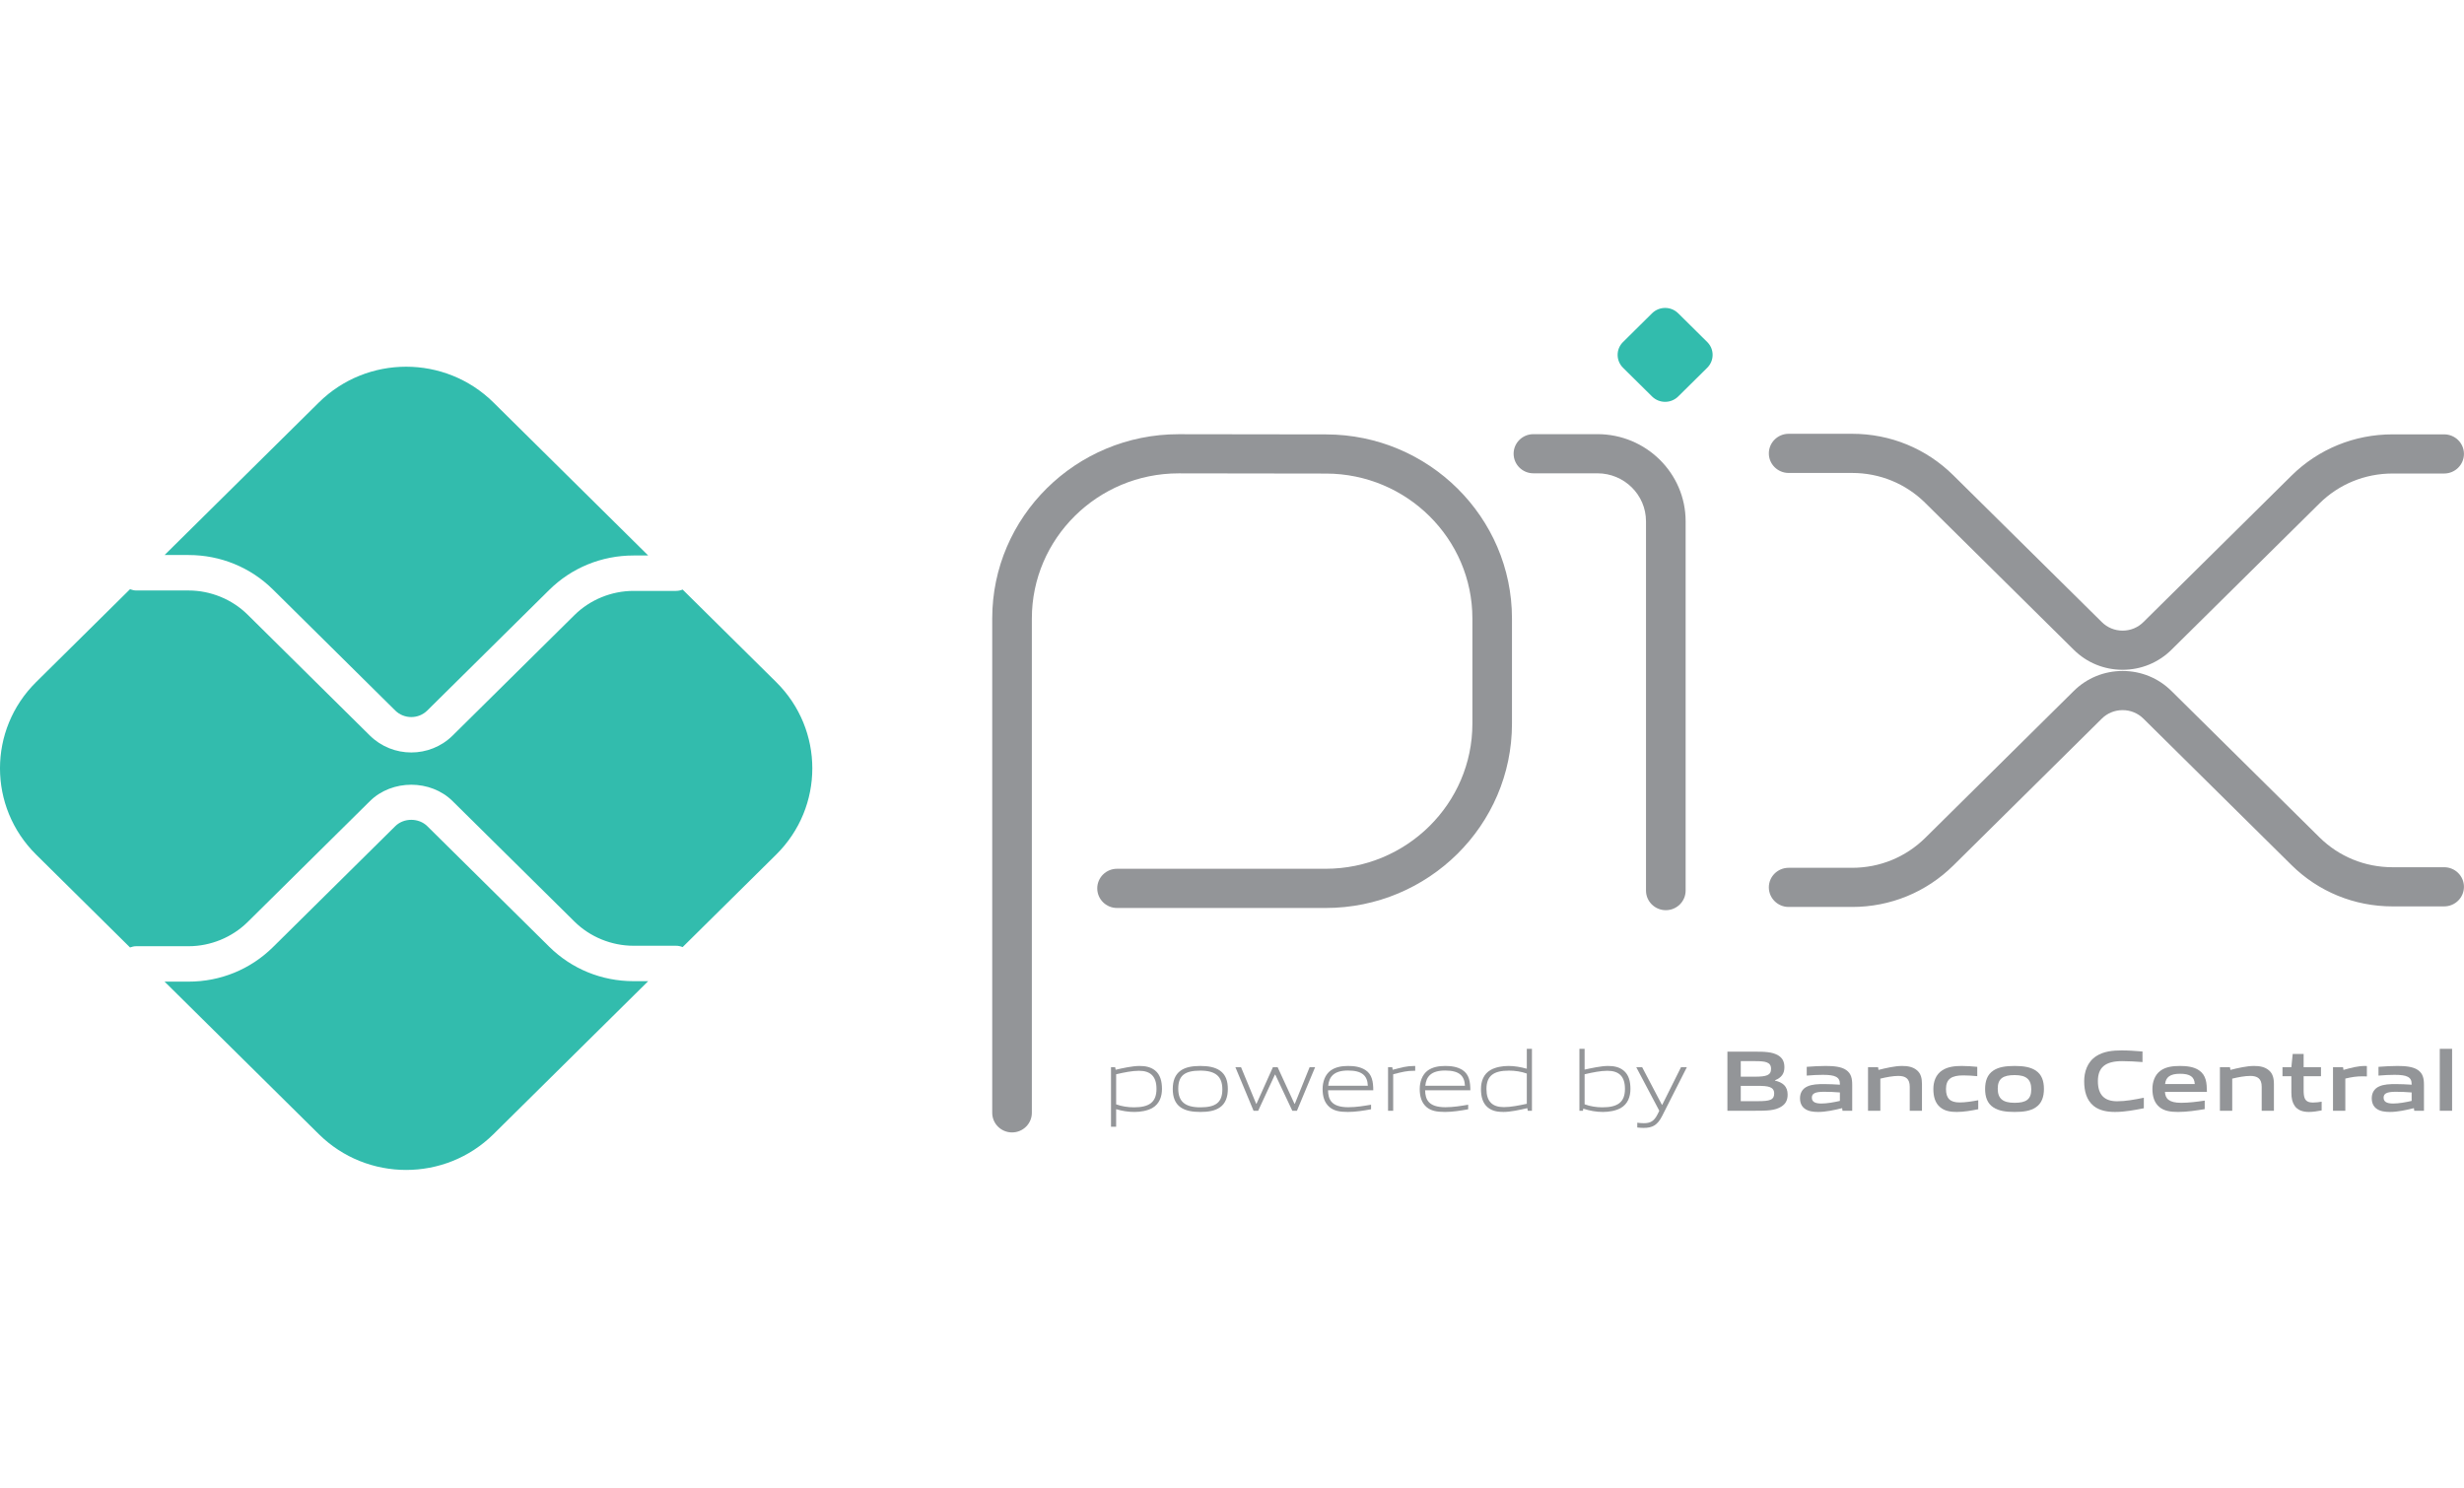 <svg width="48" height="29" viewBox="0 0 48 29" fill="none" xmlns="http://www.w3.org/2000/svg">
<g clip-path="url(#clip0_4201_15059)">
<path d="M19.715 22.064C19.502 22.064 19.329 21.893 19.329 21.682V12.05C19.329 10.07 20.958 8.46 22.96 8.46L25.836 8.464C27.831 8.468 29.454 10.077 29.454 12.05V14.1C29.454 16.08 27.826 17.691 25.824 17.691H21.761C21.547 17.691 21.375 17.52 21.375 17.309C21.375 17.098 21.547 16.927 21.761 16.927H25.824C27.4 16.927 28.683 15.659 28.683 14.1V12.05C28.683 10.497 27.405 9.23 25.834 9.227L22.959 9.223C21.383 9.223 20.101 10.492 20.101 12.05V21.682C20.101 21.893 19.928 22.064 19.715 22.064Z" fill="#939598"/>
<path d="M32.451 17.734C32.238 17.734 32.065 17.563 32.065 17.352V10.157C32.065 9.641 31.641 9.222 31.119 9.222H29.872C29.659 9.222 29.486 9.051 29.486 8.84C29.486 8.629 29.659 8.459 29.872 8.459H31.119C32.066 8.459 32.837 9.221 32.837 10.157V17.352C32.837 17.563 32.664 17.734 32.451 17.734Z" fill="#939598"/>
<path d="M32.183 7.725L31.618 7.166C31.477 7.027 31.477 6.802 31.618 6.663L32.183 6.104C32.324 5.965 32.552 5.965 32.692 6.104L33.257 6.663C33.398 6.802 33.398 7.027 33.257 7.166L32.692 7.725C32.551 7.864 32.324 7.864 32.183 7.725Z" fill="#32BCAD"/>
<path d="M41.35 13.05C40.99 13.05 40.652 12.912 40.398 12.66L37.505 9.799C37.124 9.422 36.619 9.215 36.081 9.215H34.844C34.631 9.215 34.458 9.044 34.458 8.834C34.458 8.623 34.631 8.452 34.844 8.452H36.081C36.825 8.452 37.524 8.739 38.05 9.259L40.944 12.12C41.052 12.228 41.196 12.287 41.349 12.287C41.503 12.287 41.647 12.228 41.755 12.12L44.638 9.269C45.164 8.749 45.864 8.463 46.607 8.463H47.613C47.826 8.463 47.999 8.633 47.999 8.844C47.999 9.055 47.826 9.226 47.613 9.226H46.607C46.07 9.226 45.564 9.433 45.184 9.809L42.301 12.66C42.047 12.911 41.709 13.05 41.35 13.05Z" fill="#939598"/>
<path d="M36.081 17.671H34.844C34.631 17.671 34.458 17.5 34.458 17.289C34.458 17.078 34.631 16.908 34.844 16.908H36.081C36.619 16.908 37.124 16.701 37.505 16.325L40.398 13.463C40.652 13.211 40.99 13.073 41.35 13.073C41.709 13.073 42.047 13.211 42.301 13.463L45.184 16.314C45.564 16.69 46.07 16.897 46.608 16.897H47.613C47.827 16.897 47.999 17.068 47.999 17.279C47.999 17.489 47.826 17.66 47.613 17.66H46.608C45.864 17.66 45.164 17.374 44.638 16.853L41.755 14.002C41.647 13.895 41.503 13.836 41.35 13.836C41.196 13.836 41.052 13.895 40.944 14.002L38.051 16.864C37.524 17.384 36.825 17.671 36.081 17.671Z" fill="#939598"/>
<path d="M12.341 19.117C11.72 19.117 11.136 18.878 10.697 18.444L8.324 16.097C8.157 15.932 7.866 15.932 7.7 16.097L5.318 18.453C4.879 18.887 4.295 19.126 3.674 19.126H3.206L6.212 22.099C7.151 23.027 8.673 23.027 9.612 22.099L12.627 19.117H12.341Z" fill="#32BCAD"/>
<path d="M3.674 10.814C4.295 10.814 4.879 11.053 5.318 11.487L7.7 13.844C7.871 14.013 8.152 14.014 8.323 13.844L10.697 11.496C11.136 11.062 11.72 10.823 12.341 10.823H12.627L9.612 7.841C8.673 6.913 7.151 6.913 6.212 7.841L3.206 10.814L3.674 10.814Z" fill="#32BCAD"/>
<path d="M15.12 13.289L13.298 11.487C13.258 11.503 13.215 11.513 13.169 11.513H12.341C11.912 11.513 11.493 11.685 11.191 11.984L8.817 14.332C8.595 14.551 8.303 14.661 8.012 14.661C7.72 14.661 7.428 14.551 7.206 14.332L4.824 11.976C4.521 11.676 4.102 11.505 3.674 11.505H2.655C2.612 11.505 2.571 11.494 2.533 11.48L0.704 13.289C-0.235 14.217 -0.235 15.723 0.704 16.651L2.533 18.46C2.571 18.446 2.612 18.436 2.655 18.436H3.674C4.102 18.436 4.521 18.264 4.824 17.965L7.206 15.609C7.637 15.183 8.387 15.183 8.817 15.609L11.191 17.956C11.493 18.255 11.912 18.427 12.341 18.427H13.169C13.215 18.427 13.258 18.437 13.298 18.453L15.12 16.651C16.059 15.723 16.059 14.217 15.12 13.289Z" fill="#32BCAD"/>
<path d="M22.189 20.863C22.054 20.863 21.898 20.895 21.743 20.931V21.517C21.85 21.556 21.973 21.575 22.09 21.575C22.388 21.575 22.529 21.475 22.529 21.216C22.529 20.973 22.413 20.863 22.189 20.863ZM21.643 21.953V20.793H21.724L21.733 20.843C21.871 20.811 22.061 20.769 22.197 20.769C22.308 20.769 22.413 20.786 22.502 20.857C22.604 20.939 22.636 21.072 22.636 21.216C22.636 21.368 22.585 21.511 22.445 21.59C22.348 21.643 22.218 21.665 22.1 21.665C21.979 21.665 21.864 21.647 21.743 21.611V21.953H21.643Z" fill="#939598"/>
<path d="M23.383 20.86C23.085 20.86 22.953 20.952 22.953 21.211C22.953 21.462 23.084 21.575 23.383 21.575C23.679 21.575 23.812 21.484 23.812 21.225C23.812 20.974 23.681 20.86 23.383 20.86ZM23.766 21.575C23.667 21.645 23.535 21.665 23.383 21.665C23.229 21.665 23.096 21.643 22.999 21.575C22.89 21.499 22.846 21.374 22.846 21.218C22.846 21.063 22.89 20.938 22.999 20.86C23.096 20.791 23.229 20.769 23.383 20.769C23.536 20.769 23.667 20.791 23.766 20.86C23.877 20.937 23.919 21.063 23.919 21.216C23.919 21.373 23.875 21.499 23.766 21.575Z" fill="#939598"/>
<path d="M25.175 21.642L24.843 20.938H24.836L24.51 21.642H24.42L24.066 20.793H24.176L24.471 21.506H24.477L24.797 20.793H24.889L25.217 21.506H25.224L25.512 20.793H25.619L25.265 21.642H25.175Z" fill="#939598"/>
<path d="M26.26 20.858C25.985 20.858 25.891 20.979 25.874 21.154H26.646C26.638 20.961 26.538 20.858 26.26 20.858ZM26.257 21.665C26.092 21.665 25.985 21.642 25.9 21.571C25.799 21.485 25.765 21.361 25.765 21.218C25.765 21.082 25.811 20.937 25.925 20.855C26.02 20.789 26.138 20.769 26.26 20.769C26.371 20.769 26.498 20.781 26.604 20.852C26.728 20.934 26.752 21.078 26.752 21.243H25.871C25.874 21.418 25.932 21.573 26.265 21.573C26.424 21.573 26.572 21.547 26.709 21.524V21.613C26.566 21.639 26.408 21.665 26.257 21.665Z" fill="#939598"/>
<path d="M27.04 21.642V20.793H27.122L27.13 20.843C27.312 20.798 27.397 20.769 27.557 20.769H27.569V20.863H27.545C27.411 20.863 27.329 20.882 27.14 20.931V21.642H27.04Z" fill="#939598"/>
<path d="M28.152 20.858C27.876 20.858 27.783 20.979 27.766 21.154H28.538C28.529 20.961 28.429 20.858 28.152 20.858ZM28.148 21.665C27.983 21.665 27.876 21.642 27.791 21.571C27.691 21.485 27.657 21.361 27.657 21.218C27.657 21.082 27.703 20.937 27.817 20.855C27.912 20.789 28.029 20.769 28.152 20.769C28.262 20.769 28.39 20.781 28.495 20.852C28.619 20.934 28.643 21.078 28.643 21.243H27.762C27.766 21.418 27.823 21.573 28.157 21.573C28.315 21.573 28.463 21.547 28.601 21.524V21.613C28.458 21.639 28.3 21.665 28.148 21.665Z" fill="#939598"/>
<path d="M29.743 20.917C29.636 20.878 29.513 20.86 29.396 20.86C29.098 20.86 28.957 20.959 28.957 21.218C28.957 21.463 29.073 21.571 29.297 21.571C29.431 21.571 29.588 21.539 29.743 21.506V20.917ZM29.762 21.642L29.753 21.591C29.615 21.623 29.425 21.665 29.289 21.665C29.178 21.665 29.073 21.65 28.984 21.578C28.882 21.495 28.85 21.363 28.85 21.218C28.85 21.067 28.901 20.924 29.04 20.846C29.137 20.791 29.268 20.769 29.387 20.769C29.506 20.769 29.622 20.79 29.743 20.823V20.435H29.843V21.642L29.762 21.642Z" fill="#939598"/>
<path d="M31.314 20.863C31.18 20.863 31.023 20.895 30.869 20.931V21.516C30.978 21.556 31.098 21.575 31.216 21.575C31.514 21.575 31.655 21.475 31.655 21.216C31.655 20.973 31.539 20.863 31.314 20.863ZM31.571 21.59C31.474 21.643 31.343 21.665 31.226 21.665C31.099 21.665 30.971 21.643 30.842 21.601L30.837 21.642H30.768V20.435H30.869V20.84C31.007 20.81 31.192 20.769 31.323 20.769C31.434 20.769 31.539 20.786 31.627 20.857C31.73 20.939 31.762 21.072 31.762 21.216C31.762 21.368 31.711 21.511 31.571 21.59Z" fill="#939598"/>
<path d="M31.895 21.968V21.875C31.944 21.881 31.99 21.884 32.023 21.884C32.147 21.884 32.221 21.849 32.291 21.709L32.324 21.642L31.875 20.793H31.99L32.375 21.526H32.381L32.747 20.793H32.861L32.378 21.746C32.29 21.919 32.194 21.976 32.019 21.976C31.98 21.976 31.938 21.973 31.895 21.968Z" fill="#939598"/>
<path d="M34.244 21.157H33.911V21.455H34.246C34.476 21.455 34.562 21.43 34.562 21.306C34.562 21.173 34.443 21.157 34.244 21.157ZM34.183 20.675H33.911V20.978H34.185C34.411 20.978 34.501 20.951 34.501 20.825C34.501 20.69 34.387 20.675 34.183 20.675ZM34.7 21.561C34.578 21.639 34.43 21.642 34.159 21.642H33.651V20.49H34.147C34.38 20.49 34.523 20.493 34.642 20.564C34.727 20.615 34.761 20.692 34.761 20.793C34.761 20.914 34.71 20.994 34.578 21.048V21.055C34.727 21.089 34.824 21.164 34.824 21.327C34.824 21.438 34.783 21.511 34.7 21.561Z" fill="#939598"/>
<path d="M35.842 21.285C35.741 21.277 35.639 21.272 35.532 21.272C35.357 21.272 35.296 21.307 35.296 21.386C35.296 21.46 35.347 21.501 35.481 21.501C35.593 21.501 35.728 21.476 35.842 21.45V21.285ZM35.893 21.642L35.886 21.591C35.74 21.627 35.57 21.665 35.42 21.665C35.328 21.665 35.229 21.654 35.16 21.603C35.095 21.558 35.065 21.484 35.065 21.398C35.065 21.302 35.107 21.213 35.209 21.168C35.299 21.126 35.42 21.122 35.531 21.122C35.621 21.122 35.741 21.127 35.842 21.134V21.119C35.842 20.986 35.753 20.942 35.512 20.942C35.418 20.942 35.304 20.947 35.196 20.957V20.786C35.316 20.776 35.452 20.769 35.565 20.769C35.714 20.769 35.869 20.781 35.964 20.848C36.063 20.917 36.082 21.013 36.082 21.139V21.642L35.893 21.642Z" fill="#939598"/>
<path d="M37.203 21.642V21.173C37.203 21.018 37.123 20.963 36.98 20.963C36.875 20.963 36.742 20.989 36.63 21.016V21.642H36.39V20.793H36.586L36.594 20.846C36.746 20.808 36.914 20.769 37.053 20.769C37.159 20.769 37.266 20.784 37.348 20.857C37.416 20.917 37.441 21.001 37.441 21.122V21.642H37.203Z" fill="#939598"/>
<path d="M38.119 21.665C38.008 21.665 37.887 21.65 37.799 21.576C37.694 21.492 37.663 21.359 37.663 21.216C37.663 21.082 37.707 20.936 37.838 20.853C37.945 20.784 38.078 20.769 38.216 20.769C38.314 20.769 38.411 20.776 38.518 20.786V20.968C38.432 20.959 38.328 20.953 38.245 20.953C38.017 20.953 37.909 21.023 37.909 21.218C37.909 21.401 37.989 21.48 38.176 21.48C38.285 21.48 38.413 21.46 38.537 21.437V21.612C38.403 21.639 38.257 21.665 38.119 21.665Z" fill="#939598"/>
<path d="M39.246 20.947C39.018 20.947 38.917 21.018 38.917 21.211C38.917 21.405 39.016 21.487 39.246 21.487C39.472 21.487 39.57 21.418 39.57 21.225C39.57 21.031 39.474 20.947 39.246 20.947ZM39.657 21.576C39.552 21.647 39.414 21.665 39.245 21.665C39.074 21.665 38.936 21.645 38.832 21.576C38.713 21.499 38.671 21.371 38.671 21.218C38.671 21.065 38.713 20.936 38.832 20.858C38.936 20.789 39.074 20.769 39.245 20.769C39.416 20.769 39.552 20.789 39.657 20.858C39.776 20.936 39.817 21.065 39.817 21.216C39.817 21.369 39.775 21.499 39.657 21.576Z" fill="#939598"/>
<path d="M41.202 21.665C41.057 21.665 40.901 21.642 40.783 21.546C40.644 21.431 40.601 21.255 40.601 21.065C40.601 20.895 40.656 20.693 40.838 20.576C40.979 20.485 41.154 20.466 41.331 20.466C41.46 20.466 41.593 20.475 41.737 20.487V20.693C41.613 20.683 41.46 20.675 41.341 20.675C41.01 20.675 40.868 20.799 40.868 21.065C40.868 21.336 40.999 21.457 41.244 21.457C41.404 21.457 41.583 21.425 41.763 21.388V21.593C41.583 21.628 41.394 21.665 41.202 21.665Z" fill="#939598"/>
<path d="M42.468 20.921C42.269 20.921 42.192 20.991 42.177 21.121H42.755C42.748 20.983 42.667 20.921 42.468 20.921ZM42.432 21.665C42.291 21.665 42.163 21.649 42.068 21.571C41.966 21.487 41.93 21.361 41.93 21.216C41.93 21.087 41.973 20.942 42.092 20.858C42.197 20.784 42.332 20.769 42.468 20.769C42.59 20.769 42.735 20.782 42.84 20.855C42.978 20.951 42.99 21.099 42.992 21.274H42.175C42.18 21.403 42.25 21.487 42.491 21.487C42.641 21.487 42.808 21.465 42.949 21.444V21.61C42.784 21.637 42.604 21.665 42.432 21.665Z" fill="#939598"/>
<path d="M44.059 21.642V21.173C44.059 21.018 43.979 20.963 43.836 20.963C43.73 20.963 43.598 20.989 43.485 21.016V21.642H43.245V20.793H43.441L43.45 20.846C43.601 20.808 43.769 20.769 43.909 20.769C44.014 20.769 44.121 20.784 44.203 20.857C44.271 20.917 44.297 21.001 44.297 21.122V21.642H44.059Z" fill="#939598"/>
<path d="M44.979 21.665C44.864 21.665 44.758 21.633 44.7 21.544C44.658 21.484 44.637 21.401 44.637 21.287V20.969H44.464V20.793H44.637L44.663 20.535H44.876V20.793H45.214V20.969H44.876V21.242C44.876 21.307 44.881 21.363 44.899 21.403C44.925 21.46 44.981 21.482 45.056 21.482C45.112 21.482 45.18 21.474 45.227 21.465V21.635C45.149 21.65 45.059 21.665 44.979 21.665Z" fill="#939598"/>
<path d="M45.448 21.642V20.793H45.644L45.652 20.846C45.81 20.803 45.928 20.769 46.077 20.769C46.084 20.769 46.094 20.769 46.108 20.771V20.973C46.081 20.971 46.048 20.971 46.025 20.971C45.907 20.971 45.819 20.984 45.688 21.015V21.642H45.448Z" fill="#939598"/>
<path d="M46.98 21.285C46.88 21.277 46.778 21.272 46.67 21.272C46.495 21.272 46.434 21.307 46.434 21.386C46.434 21.46 46.485 21.501 46.619 21.501C46.731 21.501 46.866 21.476 46.98 21.45L46.98 21.285ZM47.031 21.642L47.024 21.591C46.878 21.627 46.708 21.665 46.558 21.665C46.466 21.665 46.367 21.654 46.298 21.603C46.233 21.558 46.203 21.484 46.203 21.398C46.203 21.302 46.245 21.213 46.347 21.168C46.437 21.126 46.558 21.122 46.669 21.122C46.759 21.122 46.88 21.127 46.98 21.134V21.119C46.98 20.986 46.891 20.942 46.65 20.942C46.556 20.942 46.442 20.947 46.334 20.957V20.786C46.454 20.776 46.59 20.769 46.703 20.769C46.852 20.769 47.007 20.781 47.102 20.848C47.201 20.917 47.22 21.013 47.22 21.139V21.642L47.031 21.642Z" fill="#939598"/>
<path d="M47.528 20.435H47.768V21.642H47.528V20.435Z" fill="#939598"/>
</g>
<defs>
<clipPath id="clip0_4201_15059">
<rect width="48" height="17" fill="white" transform="translate(0 6)"/>
</clipPath>
</defs>
</svg>
